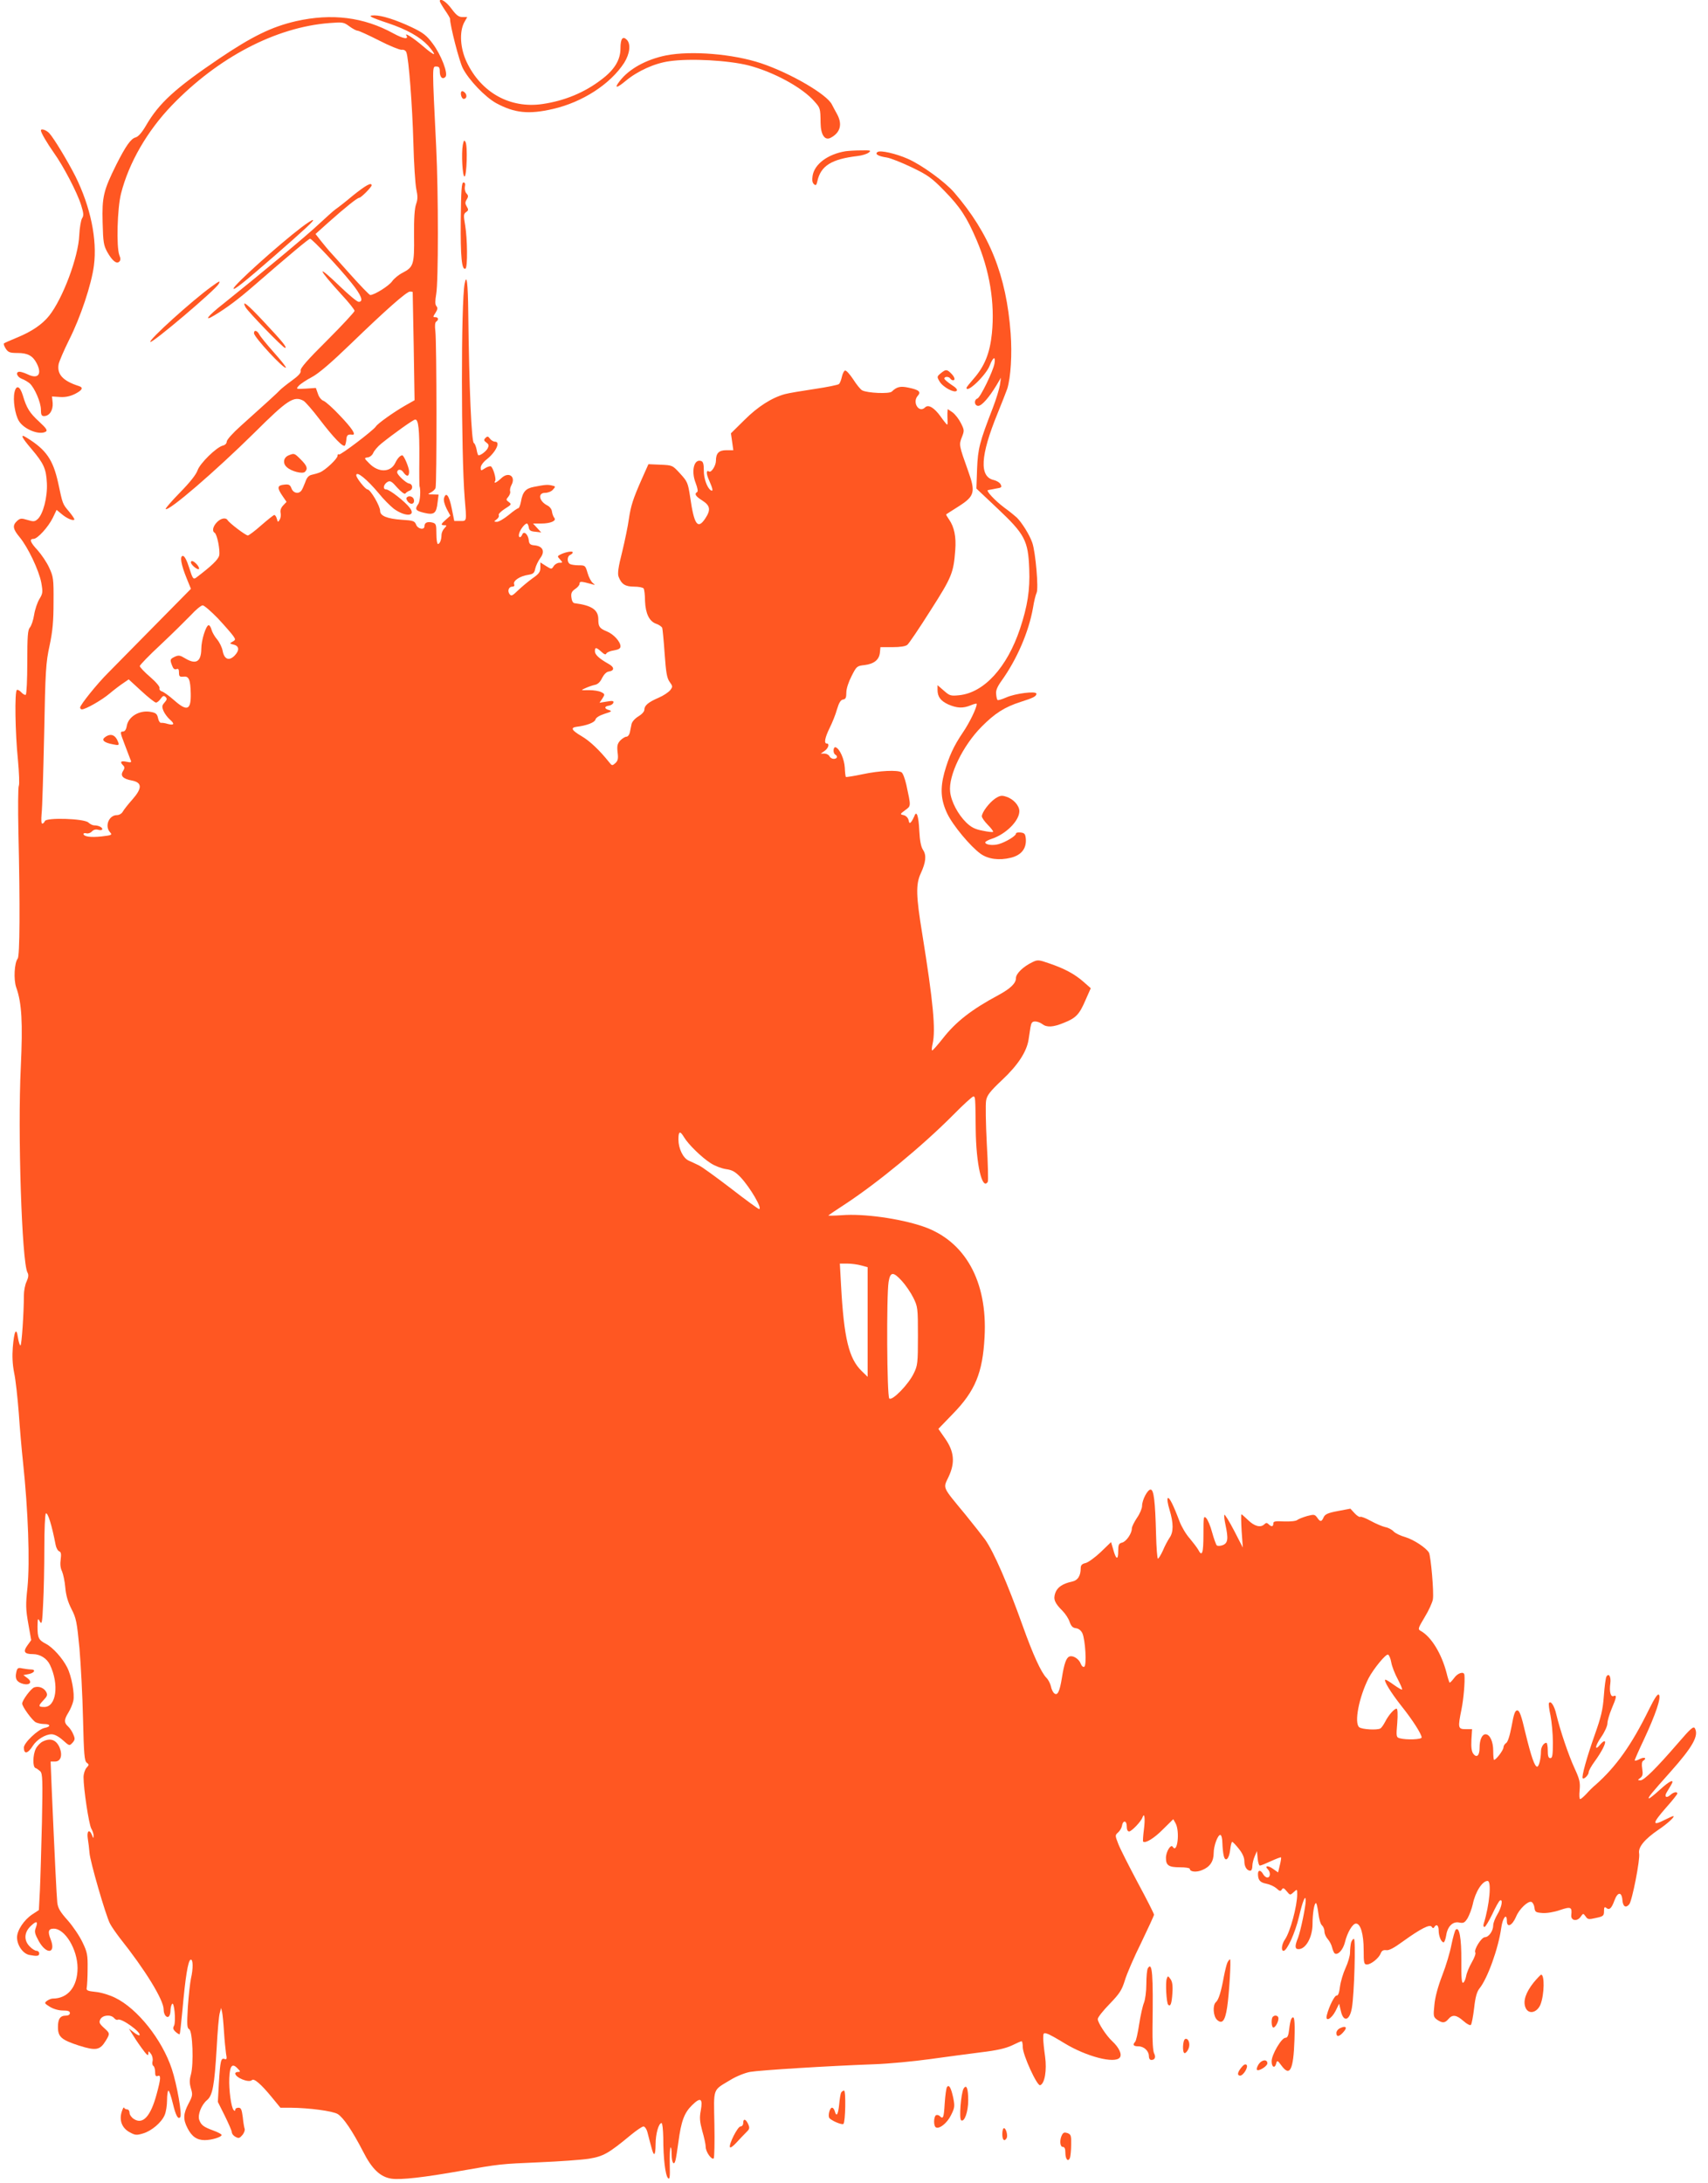 <?xml version="1.0" standalone="no"?>
<!DOCTYPE svg PUBLIC "-//W3C//DTD SVG 20010904//EN"
 "http://www.w3.org/TR/2001/REC-SVG-20010904/DTD/svg10.dtd">
<svg version="1.0" xmlns="http://www.w3.org/2000/svg"
 width="1002pt" height="1280pt" viewBox="0 0 1002 1280"
 preserveAspectRatio="xMidYMid meet">
<g transform="translate(0,1280) scale(0.1,-0.1)"
fill="#ff5722" stroke="none">
<path d="M2580 12793 c0 -4 14 -28 30 -52 17 -24 30 -47 30 -50 0 -40 54 -250
75 -291 35 -69 131 -169 196 -205 108 -58 190 -67 333 -34 174 40 337 146 418
271 33 53 40 110 15 135 -24 24 -37 6 -37 -51 0 -67 -35 -125 -111 -182 -100
-77 -217 -125 -346 -144 -191 -28 -361 67 -446 248 -37 79 -43 174 -14 230
l18 32 -28 0 c-22 0 -36 11 -63 47 -31 43 -70 68 -70 46z"/>
<path d="M2182 12699 c9 -5 52 -21 95 -35 110 -37 186 -80 234 -131 22 -25 38
-47 35 -50 -3 -3 -31 17 -63 45 -57 49 -112 84 -99 64 15 -25 -17 -20 -76 12
-174 96 -362 119 -571 72 -143 -33 -256 -88 -452 -220 -257 -174 -352 -260
-429 -393 -24 -41 -45 -65 -61 -69 -27 -7 -57 -49 -113 -160 -75 -151 -84
-189 -80 -337 3 -119 6 -136 28 -176 29 -51 54 -71 70 -55 8 8 8 19 0 38 -18
49 -12 274 10 361 46 181 154 367 298 517 272 282 610 459 926 483 76 6 83 5
115 -19 19 -14 41 -26 49 -26 7 0 64 -26 125 -57 62 -32 122 -56 133 -55 13 2
24 -4 28 -15 14 -35 35 -313 41 -528 3 -121 11 -244 17 -273 9 -42 9 -61 -1
-89 -9 -25 -13 -85 -12 -186 2 -169 -3 -183 -68 -217 -22 -11 -49 -33 -61 -50
-19 -27 -104 -80 -128 -80 -5 0 -58 55 -118 122 -60 67 -116 130 -124 138 -8
9 -29 35 -47 57 l-32 41 77 69 c99 88 168 143 179 143 11 0 73 63 73 73 0 20
-35 0 -110 -60 -45 -38 -92 -74 -104 -82 -11 -8 -52 -45 -91 -81 -66 -64 -363
-310 -562 -469 -95 -74 -123 -111 -55 -70 73 44 141 95 233 175 204 177 320
274 328 274 12 0 170 -168 242 -258 59 -73 74 -112 43 -112 -9 0 -58 41 -109
90 -141 136 -136 111 9 -48 42 -45 76 -88 76 -95 0 -6 -72 -84 -160 -172 -115
-114 -160 -165 -156 -178 3 -13 -12 -30 -52 -59 -32 -23 -61 -47 -67 -53 -11
-13 -101 -95 -233 -213 -46 -41 -82 -81 -82 -92 0 -10 -9 -20 -23 -23 -38 -10
-134 -104 -148 -145 -8 -24 -44 -70 -102 -129 -50 -51 -88 -95 -85 -98 16 -16
292 222 521 448 194 193 231 217 287 187 11 -6 53 -54 94 -108 84 -110 141
-169 150 -154 3 6 7 22 8 36 2 25 9 30 35 27 25 -3 -2 38 -74 113 -39 42 -82
80 -94 85 -13 4 -28 22 -34 42 l-12 34 -59 -4 c-58 -3 -59 -3 -41 17 10 11 45
34 77 51 40 21 113 84 227 194 206 199 328 307 348 307 8 0 15 -1 16 -2 0 -2
3 -145 6 -319 l5 -316 -58 -33 c-66 -38 -159 -104 -169 -121 -15 -23 -207
-169 -216 -164 -5 4 -9 0 -9 -8 0 -17 -71 -84 -103 -97 -12 -5 -33 -11 -47
-14 -19 -4 -30 -16 -39 -43 -8 -21 -18 -44 -23 -50 -17 -22 -48 -15 -58 13 -8
21 -15 25 -42 22 -41 -4 -44 -17 -13 -63 l26 -38 -20 -21 c-13 -14 -18 -29
-15 -43 3 -12 1 -30 -5 -40 -10 -17 -11 -17 -17 5 -3 12 -10 22 -15 22 -4 0
-38 -27 -76 -60 -37 -33 -73 -60 -79 -60 -13 0 -108 72 -119 90 -11 17 -40 11
-63 -13 -23 -24 -29 -52 -13 -61 15 -9 33 -103 27 -133 -6 -25 -45 -62 -136
-131 -16 -11 -20 -6 -40 58 -14 45 -28 70 -37 70 -20 0 -11 -51 23 -134 l24
-59 -218 -221 c-119 -121 -240 -243 -267 -271 -64 -63 -165 -189 -165 -204 0
-6 5 -11 10 -11 22 0 117 54 163 93 26 22 62 49 80 61 l32 22 74 -68 c40 -37
79 -68 86 -68 7 0 19 10 28 23 12 17 18 19 28 10 10 -10 9 -16 -6 -33 -15 -17
-16 -24 -6 -49 7 -16 24 -39 38 -51 30 -26 24 -35 -14 -25 -15 5 -33 7 -39 6
-6 0 -14 12 -17 28 -5 24 -13 31 -41 36 -65 13 -131 -25 -142 -80 -4 -25 -12
-35 -24 -35 -16 0 -15 -7 10 -72 15 -40 31 -82 35 -92 8 -17 5 -19 -23 -13
-34 7 -40 -1 -20 -21 10 -10 10 -17 0 -33 -18 -28 -2 -46 51 -56 62 -12 62
-45 3 -112 -25 -28 -50 -60 -56 -71 -6 -11 -21 -20 -34 -20 -47 0 -73 -64 -41
-100 15 -16 11 -18 -49 -25 -65 -7 -106 -1 -106 15 0 4 8 6 18 3 10 -2 24 3
31 11 9 10 22 14 37 10 13 -4 24 -2 24 4 0 11 -23 22 -48 22 -8 0 -24 7 -34
17 -26 23 -246 30 -255 8 -3 -8 -10 -15 -15 -15 -6 0 -7 22 -4 58 4 31 10 242
15 467 7 373 10 420 32 520 18 85 23 143 23 255 1 137 -1 148 -26 202 -14 31
-45 76 -67 101 -44 47 -51 67 -24 67 23 0 86 69 113 124 l22 46 29 -24 c29
-25 67 -42 75 -33 3 2 -11 23 -30 46 -40 47 -38 44 -65 170 -30 135 -70 194
-184 264 -41 26 -33 5 27 -65 73 -86 87 -117 91 -202 4 -81 -22 -181 -54 -210
-17 -15 -24 -16 -60 -5 -36 11 -43 10 -61 -6 -28 -26 -25 -47 15 -95 49 -59
113 -194 127 -266 10 -57 9 -64 -11 -97 -12 -20 -26 -61 -31 -93 -5 -31 -16
-64 -25 -74 -12 -14 -15 -50 -15 -203 0 -102 -4 -188 -9 -191 -4 -3 -16 3 -26
14 -10 11 -22 17 -26 14 -14 -8 -10 -253 6 -408 7 -77 10 -147 5 -155 -4 -9
-5 -131 -2 -271 10 -433 8 -725 -4 -741 -20 -25 -25 -123 -9 -169 33 -92 39
-206 27 -467 -19 -382 6 -1144 39 -1205 8 -14 6 -28 -5 -53 -9 -18 -16 -55
-16 -82 0 -102 -13 -293 -20 -293 -4 0 -11 21 -15 47 -9 63 -22 39 -30 -58 -4
-51 -2 -99 8 -150 9 -41 20 -146 27 -234 6 -88 17 -218 25 -290 30 -282 41
-584 26 -735 -11 -99 -10 -128 5 -212 l17 -96 -23 -32 c-26 -36 -17 -50 33
-50 42 0 82 -25 100 -63 55 -115 37 -247 -33 -247 -37 0 -37 6 -4 41 21 22 24
30 15 47 -13 24 -43 36 -70 27 -19 -6 -71 -76 -71 -95 0 -18 59 -99 80 -110
10 -5 32 -10 49 -10 39 0 40 -16 2 -23 -38 -8 -121 -87 -121 -115 0 -41 23
-37 53 11 23 36 74 67 109 67 18 0 42 -13 67 -35 38 -34 38 -34 56 -15 15 17
16 24 5 49 -6 16 -20 37 -31 47 -24 22 -24 39 2 81 12 19 25 50 29 69 9 40
-10 145 -36 196 -28 55 -84 117 -124 138 -44 23 -50 35 -50 103 1 48 2 50 14
28 11 -20 14 -8 19 105 4 71 7 218 7 326 0 109 4 199 9 203 12 6 35 -69 57
-183 3 -18 13 -36 21 -39 11 -4 13 -16 9 -47 -4 -27 -2 -52 8 -71 7 -17 16
-59 19 -95 4 -45 15 -84 36 -125 28 -54 32 -76 47 -230 8 -93 18 -280 21 -415
5 -208 8 -247 22 -257 14 -10 14 -13 -2 -30 -9 -11 -17 -35 -17 -55 0 -69 31
-273 45 -300 8 -14 15 -34 14 -45 0 -15 -2 -14 -9 5 -16 39 -32 26 -25 -20 4
-23 8 -60 10 -83 2 -46 95 -367 120 -415 9 -18 36 -56 58 -85 149 -187 257
-363 257 -419 0 -28 15 -50 29 -42 6 4 11 19 11 34 0 15 4 33 9 40 13 20 24
-103 12 -127 -8 -14 -6 -22 9 -36 11 -10 22 -16 24 -14 2 2 9 65 16 139 17
193 33 293 48 298 15 5 16 -51 2 -111 -5 -23 -13 -97 -18 -165 -6 -106 -5
-125 8 -132 20 -11 27 -203 10 -265 -9 -32 -9 -51 0 -82 11 -36 10 -44 -14
-89 -31 -59 -33 -92 -6 -144 25 -49 55 -70 101 -70 41 0 99 18 99 30 0 5 -21
16 -48 26 -58 21 -72 32 -83 62 -11 29 12 89 46 117 32 27 43 85 56 305 5 97
13 189 18 205 l8 30 6 -25 c3 -14 8 -65 11 -115 3 -49 9 -107 12 -128 6 -31 4
-36 -9 -31 -21 7 -25 -10 -33 -141 l-6 -111 41 -82 c22 -45 41 -88 41 -96 0
-9 10 -21 22 -27 18 -10 24 -8 40 11 11 13 16 30 13 37 -3 8 -8 39 -11 69 -6
44 -10 54 -25 54 -11 0 -19 -5 -19 -12 0 -8 -3 -8 -9 -2 -15 14 -29 121 -26
187 3 73 17 90 47 59 19 -19 20 -22 5 -22 -9 0 -17 -4 -17 -9 0 -24 80 -57 98
-39 12 12 53 -23 117 -101 l50 -61 60 0 c107 -1 246 -19 276 -37 33 -20 86
-98 149 -220 52 -103 101 -149 166 -159 56 -8 189 7 409 46 228 40 228 40 460
50 116 5 246 14 290 21 85 14 114 30 248 141 32 26 64 48 72 48 8 0 19 -16 24
-37 5 -21 15 -57 21 -80 16 -63 25 -59 26 12 0 62 18 125 35 125 5 0 9 -39 10
-87 0 -119 12 -220 28 -236 10 -10 12 6 10 81 -1 51 1 95 5 99 3 3 6 -14 6
-40 0 -49 14 -71 23 -34 3 12 11 60 17 107 16 121 34 170 80 215 50 49 64 40
51 -32 -8 -42 -6 -64 9 -120 11 -37 20 -79 20 -93 0 -29 35 -78 47 -67 4 5 6
95 4 200 -4 218 -12 196 94 260 34 21 84 41 115 47 57 10 456 35 730 45 85 3
232 17 325 30 94 13 229 31 300 40 93 11 144 23 181 40 28 14 54 25 57 25 4 0
7 -16 7 -35 0 -45 84 -229 102 -223 27 9 40 88 29 168 -6 41 -11 90 -11 108 0
30 2 33 23 26 12 -3 58 -29 102 -56 128 -78 294 -121 324 -84 15 18 -4 59 -44
96 -35 32 -85 109 -85 130 0 10 31 49 69 88 59 61 72 81 90 139 11 37 54 137
96 221 41 85 75 159 75 164 0 6 -43 91 -96 189 -52 98 -104 200 -114 227 -19
49 -19 50 0 67 10 9 20 26 22 38 5 34 28 33 28 -2 0 -20 5 -31 14 -31 14 0 70
58 78 82 12 33 17 -4 9 -68 -5 -38 -7 -71 -5 -73 12 -13 65 19 116 71 l61 60
13 -23 c27 -48 11 -183 -16 -139 -11 18 -40 -28 -40 -65 0 -44 16 -55 82 -55
32 0 58 -4 58 -9 0 -18 39 -22 73 -7 45 18 67 51 67 99 0 43 24 107 39 107 6
0 12 -21 12 -47 1 -27 4 -60 8 -75 9 -41 32 -20 38 36 3 25 8 46 12 45 3 0 21
-18 39 -41 21 -26 32 -51 32 -72 0 -33 15 -56 35 -56 7 0 12 12 12 28 0 15 7
41 14 57 l13 30 4 -43 c2 -23 8 -42 13 -42 6 0 35 12 65 26 31 14 57 24 59 22
2 -2 -1 -23 -7 -46 l-10 -42 -30 21 c-29 21 -52 19 -30 -3 17 -17 15 -48 -3
-48 -8 0 -19 9 -25 20 -14 25 -30 26 -30 1 0 -36 12 -50 48 -57 21 -4 47 -16
60 -27 19 -18 25 -19 32 -7 7 11 12 9 28 -10 20 -24 20 -25 41 -6 21 19 21 19
21 -12 0 -70 -41 -220 -71 -264 -20 -28 -25 -68 -9 -68 20 0 68 105 90 198 22
94 40 138 40 96 0 -34 -30 -178 -45 -217 -20 -49 -19 -67 3 -67 43 0 82 71 82
148 0 60 10 122 20 122 4 0 10 -27 14 -59 4 -33 13 -65 21 -71 8 -7 15 -23 15
-37 0 -13 9 -33 20 -45 10 -11 22 -34 25 -49 4 -16 11 -31 15 -34 19 -12 49
21 60 65 14 58 45 110 65 110 27 0 45 -63 45 -155 0 -76 2 -85 19 -85 24 0 70
37 81 65 6 16 15 21 32 19 16 -3 46 13 98 51 104 75 159 103 169 86 6 -9 11
-10 15 -2 13 21 26 11 26 -20 0 -32 15 -69 29 -69 5 0 11 18 15 40 8 54 39 84
77 76 25 -5 32 -1 49 26 10 18 24 54 30 81 15 73 56 137 87 137 24 0 12 -139
-23 -252 -3 -10 -1 -18 5 -18 5 0 25 33 45 74 19 41 39 77 45 81 20 12 11 -39
-14 -80 -13 -22 -25 -51 -25 -65 0 -33 -26 -70 -49 -70 -20 0 -66 -74 -56 -90
4 -6 -6 -32 -21 -58 -15 -26 -30 -62 -33 -81 -4 -19 -11 -36 -18 -38 -8 -3
-11 32 -10 129 1 132 -12 203 -33 182 -5 -5 -16 -45 -25 -88 -8 -43 -32 -124
-54 -180 -25 -65 -42 -127 -46 -172 -7 -67 -6 -72 16 -88 31 -21 46 -20 66 4
24 28 47 25 88 -11 21 -19 40 -28 44 -23 5 5 13 49 19 98 7 64 16 96 31 115
48 59 111 235 128 355 8 60 33 91 33 42 0 -43 31 -29 54 24 18 45 70 94 90 87
8 -3 16 -18 18 -34 3 -25 7 -28 46 -31 25 -2 69 5 103 17 65 22 72 18 67 -29
-4 -33 34 -40 55 -10 15 21 15 21 29 2 12 -18 18 -19 61 -9 43 9 47 13 47 40
0 23 3 27 13 19 18 -15 31 -4 48 43 19 52 43 53 47 2 3 -38 20 -48 40 -24 17
20 65 266 58 298 -7 36 31 83 113 139 54 36 101 80 87 80 -4 0 -24 -9 -46 -20
-80 -41 -79 -25 5 71 36 40 65 77 65 81 0 14 -23 9 -42 -9 -23 -20 -36 -9 -20
17 7 11 17 29 24 40 26 42 -4 30 -63 -24 -34 -31 -64 -55 -66 -52 -6 5 14 29
128 157 130 146 166 211 142 254 -8 14 -25 -1 -99 -87 -128 -148 -199 -218
-220 -218 -18 1 -18 1 -1 14 14 11 16 22 11 54 -4 25 -2 42 5 46 25 16 9 25
-19 11 -16 -9 -30 -12 -30 -8 0 4 24 59 54 122 69 148 103 248 88 263 -7 7
-24 -17 -59 -88 -101 -206 -192 -334 -313 -441 -14 -11 -38 -35 -53 -52 -16
-17 -32 -31 -37 -31 -5 0 -6 24 -3 53 4 45 0 63 -30 128 -36 78 -85 224 -107
316 -11 50 -33 83 -43 66 -3 -4 1 -37 9 -73 7 -36 14 -107 14 -157 0 -76 -3
-93 -15 -93 -11 0 -15 12 -15 45 0 25 -4 45 -8 45 -16 0 -32 -25 -32 -51 0
-42 -12 -89 -22 -89 -15 0 -35 58 -69 197 -24 104 -35 133 -48 133 -13 0 -20
-20 -33 -92 -11 -58 -23 -95 -33 -100 -8 -5 -15 -17 -15 -26 -1 -16 -43 -72
-55 -72 -3 0 -5 24 -5 53 0 55 -20 97 -45 97 -21 0 -35 -33 -35 -79 0 -46 -17
-62 -37 -35 -10 13 -13 38 -11 81 l4 63 -38 0 c-45 0 -46 8 -24 117 12 59 21
161 17 201 -2 23 -40 12 -61 -19 -12 -16 -24 -28 -26 -26 -2 2 -11 28 -18 58
-30 114 -90 211 -151 245 -18 10 -17 14 23 81 24 39 45 86 48 104 7 40 -12
253 -23 274 -17 29 -89 76 -138 91 -29 8 -60 23 -70 34 -9 10 -31 22 -49 25
-17 4 -55 20 -84 36 -29 16 -57 27 -62 24 -5 -3 -20 7 -33 21 l-25 27 -74 -14
c-59 -11 -75 -19 -83 -37 -12 -27 -20 -28 -38 -1 -14 19 -19 19 -58 9 -24 -7
-50 -17 -58 -23 -8 -7 -40 -10 -77 -9 -53 3 -64 1 -64 -12 0 -19 -11 -21 -28
-4 -9 9 -15 9 -24 0 -22 -22 -58 -13 -95 23 -20 19 -38 35 -40 35 -3 0 -2 -44
1 -98 l7 -97 -51 99 c-28 54 -54 96 -57 93 -3 -3 0 -29 6 -57 18 -84 15 -109
-16 -121 -14 -5 -30 -6 -35 -1 -4 4 -17 39 -27 76 -10 38 -26 75 -35 84 -15
15 -16 7 -16 -96 0 -112 -8 -134 -31 -89 -7 12 -29 41 -49 65 -21 23 -48 68
-60 100 -37 98 -60 143 -69 137 -5 -3 -1 -33 10 -68 24 -79 24 -132 0 -165
-10 -15 -28 -48 -39 -75 -12 -26 -25 -47 -29 -47 -4 0 -9 64 -11 143 -5 194
-13 262 -32 262 -18 0 -50 -61 -50 -96 0 -14 -13 -46 -30 -70 -16 -24 -30 -52
-30 -62 0 -30 -33 -77 -57 -83 -20 -5 -23 -13 -23 -51 0 -54 -13 -49 -29 10
l-13 44 -61 -59 c-34 -32 -74 -61 -89 -64 -21 -5 -28 -13 -28 -30 0 -45 -17
-72 -52 -79 -55 -12 -85 -33 -97 -66 -13 -37 -4 -59 42 -105 17 -17 36 -46 42
-65 9 -25 18 -35 37 -37 16 -2 30 -13 38 -30 17 -38 26 -187 11 -196 -6 -4
-15 3 -21 18 -10 28 -45 50 -66 42 -19 -7 -31 -42 -44 -123 -13 -82 -26 -109
-45 -93 -8 6 -17 25 -20 42 -4 16 -15 38 -26 49 -31 31 -79 136 -139 304 -89
249 -169 433 -221 507 -13 18 -65 84 -116 147 -138 167 -131 151 -98 221 39
83 33 148 -21 225 l-39 56 85 88 c131 134 175 241 186 451 18 327 -115 564
-361 648 -138 47 -350 76 -475 66 -47 -3 -83 -4 -80 -1 3 3 48 33 100 67 191
126 449 338 632 522 59 60 112 108 118 108 12 0 12 -3 14 -190 2 -207 38 -364
71 -310 3 5 1 106 -6 224 -6 118 -8 231 -4 252 5 31 23 54 94 121 93 87 144
166 155 236 3 20 8 53 11 72 5 28 10 35 28 35 12 0 31 -7 41 -15 27 -21 64
-19 127 7 71 28 91 49 127 133 l31 70 -42 37 c-52 46 -112 78 -200 108 -63 22
-69 23 -100 8 -54 -26 -97 -67 -97 -94 0 -30 -32 -61 -102 -99 -159 -85 -252
-158 -328 -256 -30 -38 -58 -69 -61 -69 -4 0 -3 17 2 38 19 83 4 245 -61 648
-36 219 -38 288 -9 351 31 67 35 108 14 139 -12 18 -19 54 -22 113 -4 86 -16
122 -29 85 -4 -10 -12 -25 -18 -33 -9 -11 -12 -9 -16 10 -3 13 -15 26 -29 29
-22 5 -22 6 9 29 35 26 35 19 7 149 -8 35 -20 68 -28 73 -24 15 -129 10 -228
-11 -52 -11 -96 -18 -99 -16 -2 3 -5 27 -6 54 -3 51 -30 112 -54 120 -14 4
-17 -34 -2 -43 17 -10 11 -25 -9 -25 -10 0 -21 7 -25 15 -3 8 -16 15 -28 16
l-23 0 23 16 c22 16 30 43 12 43 -17 0 -11 34 17 91 15 30 35 79 43 109 12 40
22 56 36 58 15 2 19 11 19 41 0 23 13 62 31 97 29 57 31 59 76 64 56 7 86 31
90 74 l3 31 71 0 c45 0 77 5 87 14 9 7 70 97 135 200 126 197 136 221 146 356
6 77 -6 135 -36 178 -11 16 -19 29 -17 31 2 2 36 23 75 48 92 59 98 83 53 208
-53 148 -54 152 -36 197 15 38 14 42 -6 82 -12 24 -34 52 -49 63 l-28 19 -2
-23 c0 -13 0 -33 1 -45 1 -13 0 -23 -3 -23 -2 0 -20 22 -39 49 -37 51 -71 71
-90 52 -36 -36 -77 30 -43 68 21 23 8 35 -55 48 -47 10 -68 5 -97 -23 -14 -15
-144 -9 -174 7 -10 5 -34 35 -53 65 -20 30 -41 54 -48 51 -6 -2 -14 -18 -18
-36 -4 -18 -11 -37 -17 -43 -5 -5 -69 -18 -143 -29 -74 -11 -152 -24 -174 -30
-77 -21 -159 -73 -238 -152 l-79 -78 7 -49 7 -50 -41 0 c-44 0 -61 -18 -61
-62 0 -28 -27 -71 -40 -63 -18 11 -18 -13 1 -54 21 -48 24 -65 9 -56 -22 14
-42 71 -41 117 0 35 -4 50 -14 54 -43 17 -62 -57 -34 -128 11 -29 15 -50 9
-53 -18 -11 -10 -25 30 -50 47 -30 51 -55 17 -106 -44 -66 -65 -36 -88 125
-13 85 -16 92 -59 139 -45 49 -45 49 -116 52 l-70 3 -38 -85 c-53 -120 -65
-158 -77 -238 -5 -38 -23 -125 -39 -191 -23 -90 -28 -128 -21 -146 17 -44 39
-58 91 -58 27 0 52 -5 56 -11 4 -7 8 -39 8 -73 3 -74 25 -120 66 -134 17 -6
32 -17 35 -24 2 -7 9 -75 14 -150 8 -111 13 -143 29 -166 19 -26 19 -29 4 -49
-10 -12 -39 -32 -67 -44 -61 -26 -85 -46 -85 -71 0 -11 -15 -27 -35 -39 -20
-12 -37 -31 -40 -45 -3 -13 -7 -35 -10 -49 -3 -14 -12 -25 -20 -25 -8 0 -24
-10 -36 -22 -17 -19 -20 -31 -16 -69 5 -38 2 -50 -13 -64 -18 -16 -20 -16 -37
6 -56 70 -113 124 -161 152 -58 34 -67 50 -30 55 59 7 106 25 111 42 3 12 23
24 53 34 42 13 46 16 27 22 -29 8 -29 22 -1 26 12 2 24 9 26 17 4 11 -4 13
-38 7 l-43 -7 17 25 c15 24 15 26 -6 37 -13 7 -45 12 -73 12 -50 -1 -50 -1
-20 12 17 8 41 16 55 19 17 3 32 18 42 40 11 21 25 36 39 38 35 5 34 26 -1 45
-55 31 -80 54 -80 74 0 25 8 24 38 -3 17 -16 26 -19 29 -10 3 6 22 15 44 18
28 5 39 11 39 24 0 27 -40 71 -79 87 -44 18 -51 28 -51 71 0 56 -38 82 -140
95 -9 1 -16 15 -18 34 -3 25 2 35 22 49 14 9 26 23 26 31 0 15 8 15 70 -2 23
-7 23 -6 8 6 -10 8 -24 34 -31 59 -13 44 -14 45 -52 45 -22 0 -46 4 -52 8 -18
11 -16 46 2 53 8 4 15 10 15 15 0 10 -44 2 -73 -13 -18 -9 -18 -11 -1 -29 16
-18 16 -19 -4 -19 -12 0 -27 -9 -34 -20 -12 -19 -13 -19 -45 1 l-33 21 0 -31
c0 -25 -8 -36 -47 -63 -25 -18 -63 -50 -84 -70 -32 -31 -39 -35 -49 -23 -15
19 -6 45 16 45 10 0 14 5 10 15 -7 19 34 47 82 54 31 5 37 11 42 37 4 17 17
44 29 61 30 39 16 70 -32 75 -26 2 -33 8 -35 30 -4 35 -29 57 -38 34 -10 -25
-26 -19 -18 7 7 24 33 57 45 57 4 0 9 -10 11 -22 2 -18 11 -24 38 -26 l35 -4
-24 26 -24 26 47 0 c56 0 92 16 78 33 -6 7 -12 23 -14 37 -1 14 -14 30 -27 36
-49 25 -58 74 -13 74 16 0 37 8 46 19 16 18 16 19 -6 24 -25 6 -40 5 -106 -8
-48 -9 -66 -29 -76 -87 -4 -21 -11 -38 -15 -38 -5 0 -31 -18 -57 -40 -27 -22
-58 -40 -69 -40 -19 1 -19 1 -1 15 10 7 15 18 12 24 -4 6 12 22 35 37 40 25
41 27 24 40 -17 12 -17 15 -3 31 8 10 13 24 11 31 -3 8 0 24 7 37 28 51 -16
82 -59 41 -27 -26 -48 -35 -36 -16 7 12 -12 77 -25 85 -5 3 -21 -2 -35 -11
-24 -16 -25 -15 -25 4 0 12 15 33 36 49 53 42 82 103 48 103 -9 0 -23 8 -30
18 -10 14 -15 15 -26 4 -11 -11 -10 -16 5 -27 15 -11 16 -17 8 -34 -10 -18
-40 -41 -54 -41 -3 0 -8 15 -11 34 -4 19 -11 36 -16 38 -14 5 -28 323 -33 765
-2 175 -9 231 -21 171 -22 -107 -21 -996 0 -1258 12 -141 13 -135 -26 -135
l-35 0 -15 74 c-15 75 -33 99 -45 61 -4 -13 2 -36 15 -63 l22 -41 -26 -23
c-30 -26 -32 -33 -9 -33 15 0 15 -1 0 -18 -10 -10 -17 -28 -17 -39 0 -28 -10
-53 -21 -53 -5 0 -9 27 -9 60 0 55 -2 60 -24 66 -29 7 -46 -1 -46 -22 0 -24
-40 -16 -49 10 -9 21 -17 24 -83 28 -87 6 -128 23 -128 52 0 29 -57 126 -74
126 -12 0 -66 67 -66 83 0 28 63 -23 133 -107 27 -34 67 -73 87 -89 67 -49
133 -46 94 5 -27 36 -119 108 -138 108 -22 0 -17 29 7 44 16 9 25 4 58 -34 23
-25 43 -40 47 -34 4 6 15 13 25 17 22 8 19 39 -4 42 -18 3 -69 51 -69 65 0 20
23 21 36 1 20 -28 34 -27 34 4 0 23 -30 94 -40 95 -12 0 -28 -17 -41 -44 -27
-57 -99 -59 -153 -3 -31 31 -31 32 -8 35 13 2 27 14 32 27 5 12 26 37 47 54
72 58 188 141 199 141 19 0 25 -60 24 -227 -1 -87 0 -160 1 -163 8 -21 4 -89
-7 -105 -22 -31 -17 -40 34 -52 59 -14 72 -4 79 61 l6 46 -34 1 c-31 0 -32 1
-12 11 12 6 25 18 28 26 8 22 7 858 -1 920 -4 32 -2 52 5 56 16 11 13 26 -5
26 -15 0 -15 2 1 26 12 19 14 29 5 39 -8 10 -8 29 -1 71 13 70 13 595 0 859
-24 487 -24 475 0 475 17 0 21 -6 21 -29 0 -34 16 -49 33 -32 18 18 -25 130
-75 196 -35 47 -55 63 -122 95 -93 44 -176 70 -220 70 -25 -1 -28 -2 -14 -11z
m-903 -3526 c40 -43 80 -89 89 -102 15 -21 14 -24 -4 -34 -18 -10 -18 -11 6
-17 34 -8 36 -34 6 -65 -33 -33 -61 -21 -70 29 -4 20 -18 49 -32 66 -14 16
-29 42 -33 57 -4 16 -12 27 -17 27 -16 -3 -43 -88 -43 -139 -1 -77 -32 -94
-96 -55 -28 17 -37 19 -59 9 -29 -14 -30 -17 -16 -53 6 -17 14 -24 25 -20 11
5 15 -1 15 -20 0 -23 4 -26 27 -24 31 4 40 -17 42 -99 2 -98 -21 -107 -98 -39
-27 24 -59 47 -70 51 -11 3 -18 12 -15 19 3 8 -20 36 -55 66 -34 29 -61 58
-61 64 0 6 55 63 123 126 67 63 146 141 176 172 29 32 61 58 70 58 9 0 49 -35
90 -77z m2734 -3042 c25 -42 104 -119 156 -152 24 -16 64 -31 90 -35 37 -5 54
-15 86 -48 56 -60 130 -186 108 -186 -5 0 -79 54 -164 120 -85 65 -170 127
-189 136 -19 9 -46 22 -60 28 -33 15 -60 71 -60 124 0 49 9 53 33 13z m1040
-752 l37 -10 0 -321 0 -322 -35 34 c-75 73 -104 191 -121 503 l-7 127 44 0
c24 0 61 -5 82 -11z m238 -91 c22 -24 52 -68 67 -98 26 -53 27 -60 27 -225 0
-159 -2 -173 -24 -218 -32 -67 -128 -164 -144 -148 -14 14 -17 604 -4 684 10
60 27 61 78 5z m2871 -2237 c4 -23 21 -67 38 -98 16 -31 28 -58 25 -61 -2 -2
-23 10 -47 27 -23 17 -46 31 -50 31 -15 0 30 -74 94 -155 64 -80 118 -164 118
-184 0 -12 -89 -15 -127 -5 -22 6 -23 9 -16 90 4 52 2 84 -4 84 -14 0 -48 -39
-67 -77 -9 -17 -21 -35 -28 -39 -18 -11 -108 -6 -124 7 -31 25 -2 175 55 288
29 55 101 143 114 138 6 -2 15 -23 19 -46z"/>
<path d="M3907 12475 c-117 -24 -217 -79 -272 -151 -34 -44 -18 -43 36 2 70
58 169 103 256 115 124 18 348 5 466 -25 148 -39 315 -130 385 -211 34 -38 35
-40 36 -126 1 -70 25 -105 59 -87 57 30 70 79 38 138 -11 19 -24 45 -30 56
-27 59 -243 185 -416 243 -165 55 -410 75 -558 46z"/>
<path d="M2706 12262 c-7 -12 3 -42 14 -42 18 0 22 22 7 37 -9 9 -17 11 -21 5z"/>
<path d="M240 12035 c0 -13 36 -74 76 -131 56 -78 137 -233 160 -307 15 -48
16 -62 5 -78 -6 -11 -14 -55 -16 -98 -5 -128 -97 -373 -177 -473 -40 -50 -101
-92 -189 -128 -39 -16 -73 -31 -76 -34 -3 -3 2 -17 11 -31 14 -21 24 -25 69
-25 59 0 89 -16 112 -60 33 -64 9 -95 -51 -66 -19 9 -41 16 -49 16 -26 0 -16
-30 12 -41 16 -6 36 -18 47 -27 29 -26 66 -112 66 -154 0 -30 4 -38 18 -38 32
0 54 34 51 77 l-4 38 47 -3 c32 -2 60 4 88 18 43 22 51 37 23 46 -94 30 -130
69 -119 129 4 17 31 81 61 141 67 132 132 327 146 437 20 153 -20 344 -108
522 -44 87 -127 225 -154 254 -18 19 -49 29 -49 16z"/>
<path d="M2715 11950 c-9 -50 -2 -185 10 -185 13 0 19 180 6 202 -8 14 -10 11
-16 -17z"/>
<path d="M4960 11913 c-104 -17 -183 -76 -193 -145 -4 -25 -1 -40 8 -48 11
-10 15 -6 20 17 20 91 83 130 236 148 26 3 55 12 65 20 17 13 12 14 -46 13
-36 0 -76 -3 -90 -5z"/>
<path d="M5149 11909 c-19 -12 1 -25 55 -33 22 -4 88 -30 146 -58 92 -44 116
-61 190 -137 93 -95 132 -155 189 -288 77 -180 108 -369 90 -548 -12 -117 -43
-193 -108 -267 -22 -25 -41 -49 -41 -52 0 -36 114 73 136 130 20 52 36 58 28
12 -8 -45 -82 -198 -100 -205 -22 -8 -18 -43 5 -43 21 0 64 50 107 121 l26 44
-6 -43 c-4 -23 -22 -84 -42 -135 -77 -199 -87 -236 -92 -357 l-4 -115 124
-117 c160 -151 180 -188 186 -355 5 -123 -10 -217 -54 -350 -76 -227 -211
-375 -357 -390 -50 -5 -56 -3 -90 27 l-37 32 0 -27 c0 -41 18 -65 63 -86 51
-22 86 -24 132 -5 19 8 35 12 35 8 0 -23 -41 -108 -81 -167 -55 -81 -82 -141
-109 -236 -25 -93 -21 -160 17 -240 32 -68 136 -193 196 -236 44 -31 108 -40
177 -23 61 15 92 53 88 110 -3 30 -7 35 -30 38 -16 2 -28 -1 -28 -7 0 -13 -61
-50 -101 -61 -34 -10 -79 -4 -79 10 0 5 17 14 38 21 83 27 162 106 162 162 0
33 -35 72 -77 85 -27 9 -37 7 -65 -11 -35 -24 -78 -81 -78 -104 0 -8 16 -31
35 -50 20 -20 33 -38 31 -41 -3 -3 -31 0 -63 7 -43 8 -66 20 -94 47 -49 48
-89 123 -95 181 -11 94 74 270 184 381 78 79 136 116 230 146 76 24 92 33 92
48 0 17 -123 2 -177 -22 -25 -11 -48 -18 -51 -15 -3 3 -7 18 -8 34 -3 21 6 43
31 78 91 127 160 287 185 428 6 39 16 78 21 88 13 24 -6 240 -25 294 -16 47
-61 118 -91 148 -12 11 -44 37 -73 58 -55 41 -110 100 -96 103 5 1 26 5 47 9
33 5 36 8 27 25 -5 10 -23 21 -40 25 -86 19 -79 143 22 390 25 61 50 126 57
145 21 68 29 203 20 325 -25 340 -124 586 -331 826 -52 61 -192 163 -273 198
-68 30 -159 51 -176 40z"/>
<path d="M2703 11507 c-2 -213 6 -295 28 -282 13 8 11 175 -2 253 -10 58 -10
67 5 78 15 10 15 15 4 33 -10 17 -10 25 0 41 10 17 10 23 -1 35 -8 8 -12 25
-10 39 4 18 1 26 -8 26 -11 0 -14 -42 -16 -223z"/>
<path d="M1770 11468 c-138 -105 -400 -341 -400 -360 0 -13 65 39 235 187 189
165 243 215 230 215 -5 0 -35 -19 -65 -42z"/>
<path d="M1239 11118 c-112 -81 -368 -312 -357 -323 10 -10 381 304 401 340
12 21 5 19 -44 -17z"/>
<path d="M1440 10999 c15 -27 220 -239 232 -239 15 0 -15 37 -123 152 -96 103
-133 133 -109 87z"/>
<path d="M1490 10846 c0 -23 176 -213 187 -202 3 3 -29 43 -70 89 -41 46 -80
94 -86 106 -13 24 -31 28 -31 7z"/>
<path d="M5519 10611 c-23 -19 -23 -21 -7 -48 19 -33 86 -69 100 -55 7 7 -4
19 -31 36 -22 15 -41 31 -41 36 0 13 27 13 35 0 3 -5 10 -10 16 -10 15 0 10
19 -11 40 -25 25 -32 25 -61 1z"/>
<path d="M85 10499 c-10 -45 3 -130 26 -168 30 -49 121 -85 158 -62 11 7 2 20
-38 57 -58 53 -75 81 -97 155 -17 56 -39 64 -49 18z"/>
<path d="M1694 10130 c-31 -12 -37 -47 -12 -69 26 -25 93 -42 107 -28 18 18
13 35 -24 72 -38 38 -39 38 -71 25z"/>
<path d="M2385 9881 c-3 -5 2 -17 11 -26 19 -19 40 -6 31 19 -7 17 -32 21 -42
7z"/>
<path d="M1120 9502 c0 -14 39 -46 47 -39 3 4 -2 16 -12 27 -19 21 -35 26 -35
12z"/>
<path d="M616 8477 c-23 -17 -6 -32 47 -42 33 -7 37 -5 31 11 -16 45 -44 56
-78 31z"/>
<path d="M95 2991 c-8 -37 4 -56 42 -66 39 -9 54 12 24 34 l-24 18 32 6 c34 7
43 27 12 27 -10 0 -32 3 -49 6 -27 6 -31 3 -37 -25z"/>
<path d="M9424 2968 c-4 -7 -11 -57 -15 -113 -6 -82 -16 -123 -54 -230 -46
-130 -78 -245 -70 -253 8 -8 35 20 35 35 0 9 15 36 34 62 43 59 69 111 61 119
-4 4 -15 -4 -26 -17 -36 -44 -33 -11 4 42 21 30 37 66 37 81 0 14 11 53 25 86
29 68 31 82 11 74 -17 -7 -26 25 -19 75 5 39 -9 62 -23 39z"/>
<path d="M250 2587 c-14 -7 -32 -26 -40 -42 -18 -37 -19 -107 -2 -113 7 -2 19
-11 28 -19 14 -14 15 -51 10 -302 -4 -157 -9 -337 -12 -399 l-6 -113 -38 -25
c-49 -32 -90 -94 -90 -135 0 -46 34 -95 71 -103 47 -9 59 -7 59 9 0 8 -7 15
-15 15 -9 0 -27 11 -40 25 -36 35 -34 83 5 120 34 33 45 30 30 -10 -9 -23 -6
-35 18 -79 46 -81 102 -72 69 12 -18 45 -13 62 18 62 66 0 139 -120 140 -230
0 -110 -56 -180 -146 -180 -8 0 -23 -6 -33 -13 -17 -13 -16 -15 16 -35 21 -13
52 -22 77 -22 30 0 41 -4 41 -15 0 -9 -9 -15 -23 -15 -34 0 -47 -19 -47 -67 0
-58 20 -75 124 -109 99 -31 122 -27 156 28 26 43 26 44 -11 77 -27 25 -29 32
-20 50 14 25 62 29 81 6 7 -8 16 -12 21 -9 20 12 142 -76 127 -91 -3 -3 -18 5
-33 17 l-29 22 18 -29 c10 -17 35 -55 57 -85 28 -39 39 -49 39 -35 1 20 1 20
16 0 8 -11 12 -30 9 -42 -3 -12 -1 -25 5 -28 5 -3 10 -19 10 -35 0 -22 4 -28
15 -24 20 8 19 -14 -6 -106 -35 -131 -81 -181 -134 -146 -14 9 -25 25 -25 36
0 11 -6 20 -14 20 -8 0 -16 5 -18 10 -2 6 -8 -5 -14 -24 -16 -51 2 -96 47
-120 32 -18 41 -18 78 -7 51 15 109 65 127 108 8 18 14 57 14 88 0 30 4 55 8
55 5 0 16 -34 26 -75 17 -71 30 -95 43 -81 13 12 -19 192 -49 283 -57 172
-201 354 -333 418 -30 15 -81 31 -113 34 -50 5 -57 9 -53 26 2 11 5 61 5 110
1 81 -2 97 -30 155 -17 36 -56 94 -87 129 -44 49 -57 71 -61 104 -4 38 -15
261 -33 675 l-6 152 26 0 c33 0 45 36 27 81 -20 47 -54 59 -100 36z"/>
<path d="M7926 1408 c-3 -13 -6 -39 -6 -58 0 -19 -12 -60 -26 -90 -14 -30 -29
-80 -33 -110 -4 -35 -11 -54 -19 -52 -12 2 -45 -63 -58 -115 -11 -42 26 -24
51 24 l21 43 10 -42 c15 -69 52 -59 65 18 14 81 23 404 12 404 -6 0 -13 -10
-17 -22z"/>
<path d="M7201 1292 c-5 -10 -14 -47 -21 -82 -16 -89 -31 -138 -47 -151 -20
-18 -16 -83 7 -104 30 -27 47 -6 59 73 12 78 24 282 17 282 -3 0 -10 -8 -15
-18z"/>
<path d="M6734 1258 c-5 -7 -9 -49 -9 -93 0 -44 -7 -93 -14 -110 -7 -16 -20
-73 -28 -125 -8 -52 -18 -99 -24 -104 -16 -17 -10 -26 19 -26 33 0 62 -27 62
-58 0 -13 6 -22 14 -22 22 0 28 17 16 40 -6 12 -10 72 -9 147 5 316 -1 392
-27 351z"/>
<path d="M8997 1174 c-46 -58 -63 -108 -48 -146 17 -44 69 -32 89 19 22 59 24
173 3 173 -3 0 -23 -21 -44 -46z"/>
<path d="M6845 1197 c-9 -21 -2 -143 8 -153 14 -14 21 7 25 69 3 44 -1 68 -12
82 -14 19 -15 19 -21 2z"/>
<path d="M7467 973 c-11 -10 -8 -63 3 -63 12 0 30 33 30 54 0 16 -21 22 -33 9z"/>
<path d="M7575 960 c-3 -5 -9 -32 -12 -60 -4 -37 -10 -50 -22 -50 -23 0 -81
-99 -81 -138 0 -35 19 -44 27 -12 5 19 8 18 30 -12 50 -69 71 -28 77 150 4
119 -1 151 -19 122z"/>
<path d="M7863 907 c-13 -5 -23 -18 -23 -29 0 -27 20 -22 48 14 16 21 4 29
-25 15z"/>
<path d="M6953 843 c-15 -6 -18 -83 -3 -83 6 0 16 11 22 25 13 28 0 65 -19 58z"/>
<path d="M7384 695 c-9 -14 -14 -29 -10 -33 11 -10 61 22 61 38 0 26 -33 22
-51 -5z"/>
<path d="M7281 674 c-22 -28 -24 -45 -6 -46 19 0 50 51 38 63 -7 7 -17 2 -32
-17z"/>
<path d="M5555 560 c-4 -7 -10 -50 -13 -96 -5 -84 -9 -93 -29 -73 -6 6 -16 8
-22 5 -14 -9 -15 -63 -1 -71 20 -12 66 24 89 71 22 44 23 52 13 103 -13 59
-25 80 -37 61z"/>
<path d="M5653 552 c-15 -26 -28 -178 -14 -186 19 -12 41 51 41 116 0 72 -10
97 -27 70z"/>
<path d="M4935 529 c-4 -6 -9 -37 -12 -70 -6 -60 -16 -76 -26 -39 -3 11 -10
20 -16 20 -13 0 -25 -45 -16 -60 10 -15 75 -43 83 -35 12 11 15 195 4 195 -6
0 -14 -5 -17 -11z"/>
<path d="M4360 350 c0 -11 -7 -20 -16 -20 -16 0 -68 -102 -62 -121 2 -7 19 5
38 26 19 21 45 48 58 61 20 19 21 25 11 48 -14 31 -29 34 -29 6z"/>
<path d="M5880 285 c0 -34 12 -46 25 -24 9 14 -3 59 -15 59 -6 0 -10 -16 -10
-35z"/>
<path d="M6230 280 c-15 -29 -12 -70 5 -70 10 0 15 -10 15 -34 0 -38 16 -57
27 -30 3 9 7 44 7 77 1 53 -1 60 -21 68 -18 6 -25 4 -33 -11z"/>
</g>
</svg>

